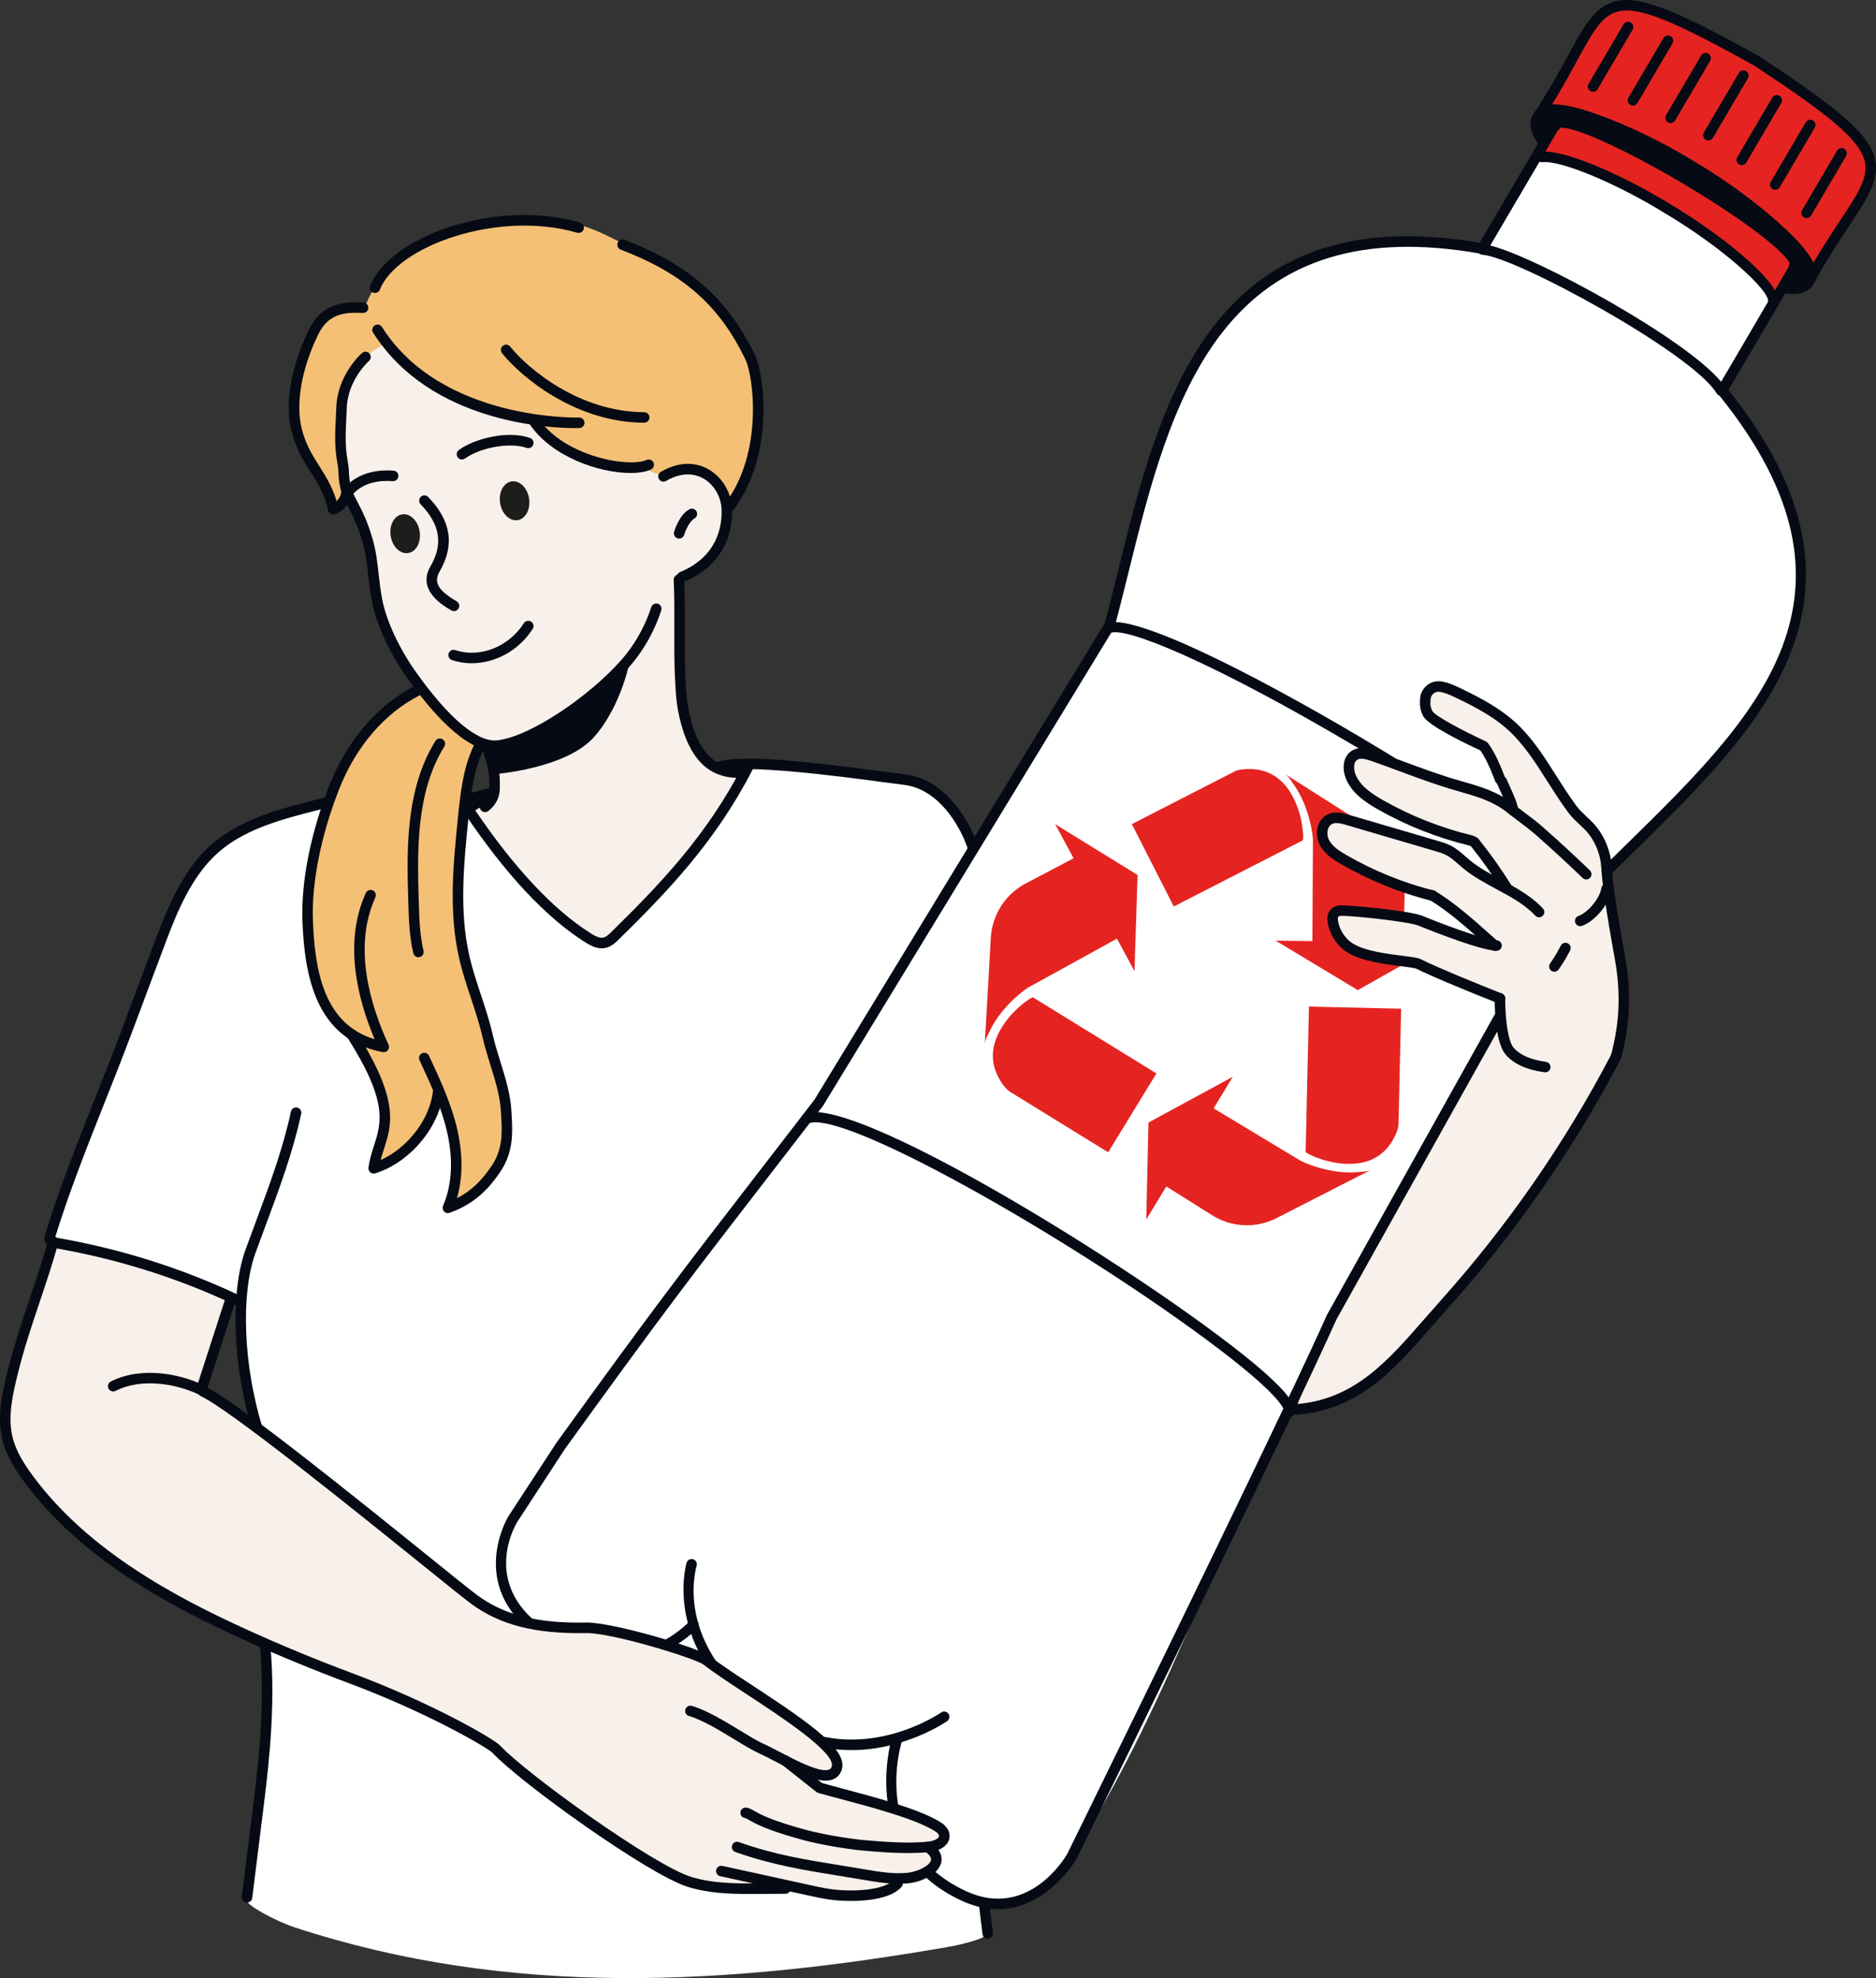 <svg xmlns="http://www.w3.org/2000/svg" width="148" height="156" viewBox="0 0 148 156" fill="none"><rect x="0" y="0" width="148" height="156" fill="#333333" stroke="none"/><g clip-path="url(#clip0_2843_4186)"><path d="M25.358 63.387C19.655 64.474 16.001 66.995 13.574 71.629C12.785 73.136 12.216 74.747 11.651 76.351C9.122 83.525 6.595 90.699 4.066 97.872C8.324 98.775 12.107 100.656 16.306 101.798C17.664 102.167 18.934 102.219 18.805 103.626C18.611 105.747 20.069 109.416 20.312 111.519C20.467 112.854 19.326 112.625 19.549 113.958C21.545 125.928 21.25 137.889 19.489 149.895C19.44 150.224 21.65 151.477 23.286 152.012C40.263 157.564 57.345 156.584 74.938 153.518C76.087 153.317 77.523 152.883 77.632 152.707C78.032 152.051 77.71 152.305 77.632 151.541C75.138 127.115 78.177 102.849 79.327 78.321C79.519 74.226 76.77 63.53 72.949 62.074C71.696 61.598 63.814 60.238 59.314 60.242C56.36 64.231 53.487 68.851 50.024 72.405C49.539 72.902 48.766 73.051 48.356 73.613C47.4 74.925 47.067 74.679 46.339 73.93C43.645 71.155 39.572 67.457 37.029 63.961C34.754 60.831 29.152 62.662 25.358 63.385V63.387Z" fill="white"></path><path d="M20.282 113.026C20.105 113.026 19.941 112.912 19.887 112.732C18.363 107.749 18.151 101.916 19.371 98.547C19.639 97.807 19.915 97.069 20.189 96.331C21.235 93.524 22.319 90.623 22.951 87.664C22.999 87.439 23.22 87.296 23.443 87.346C23.666 87.394 23.808 87.615 23.761 87.839C23.114 90.857 22.021 93.787 20.964 96.622C20.69 97.358 20.415 98.094 20.148 98.831C18.984 102.047 19.201 107.663 20.677 112.49C20.744 112.709 20.621 112.941 20.402 113.009C20.362 113.021 20.321 113.027 20.28 113.027L20.282 113.026Z" fill="#060A14"></path><path d="M19.489 150.043C19.471 150.043 19.454 150.043 19.437 150.04C19.21 150.012 19.049 149.804 19.077 149.576L20.034 141.909C20.456 138.52 20.892 134.103 20.515 129.988C20.495 129.76 20.662 129.558 20.89 129.537C21.114 129.518 21.318 129.684 21.339 129.912C21.723 134.107 21.282 138.582 20.854 142.011L19.898 149.679C19.872 149.889 19.694 150.042 19.488 150.042L19.489 150.043Z" fill="#060A14"></path><path d="M33.277 54.25C32.981 54.089 32.656 54.597 32.365 54.766C30.285 55.979 28.5 57.411 27.324 59.518C26.951 60.187 26.634 60.887 26.354 61.602C24.149 67.22 23.7 72.943 25.408 78.734C25.896 80.392 28.305 82.057 28.926 83.35C29.197 83.915 29.647 85.216 29.921 85.85C30.069 86.19 30.268 87.348 30.314 87.751C30.496 89.361 29.47 90.614 29.334 92.312C31.938 91.094 33.952 88.673 34.679 85.885C34.913 86.117 35.484 87.43 35.539 88.314C35.692 90.751 35.89 92.623 35.334 95C36.98 94.576 38.602 93.748 39.155 92.136C39.709 90.524 39.962 89.455 39.94 87.751C39.931 87.091 38.934 84.167 38.717 84.049C38.995 81.959 38.358 80.349 37.613 78.378C36.867 76.406 36.316 73.823 36.154 71.721C35.94 68.961 36.696 62.211 36.784 61.275C36.872 60.339 37.138 59.385 37.754 58.676C37.561 58.446 37.342 58.232 37.103 58.048C36.794 57.81 36.453 57.617 36.129 57.401C34.925 56.602 33.922 55.543 33.276 54.249L33.277 54.25Z" fill="#F4C076"></path><path d="M28.745 24.326C27.01 23.723 25.165 24.901 24.375 26.419C21.905 31.161 23.729 36.401 26.568 40.22C29.145 38.428 24.69 32.668 28.739 28.616C30.93 26.422 32.96 29.799 34.783 30.763C37.014 32.283 39.766 32.548 42.351 33.116C44.242 36.852 49.179 39.657 52.09 37.519C54.848 35.492 58.042 39.263 57.629 40.08C61.616 32.204 60.22 28.154 54.348 22.09C53.463 21.176 50.355 19.83 48.274 18.772C45.633 17.429 43.547 17.047 40.46 17.421C35.824 17.985 30.453 19.58 28.747 24.326H28.745Z" fill="#F4C076"></path><path d="M57.907 61.117C51.871 59.175 54.086 49.993 53.574 45.991C54.622 44.776 56.632 43.684 56.961 42.024C58.311 39.059 55.301 35.69 52.306 37.459C51.235 37.325 50.944 36.866 50.935 36.862C47.968 36.612 43.896 36.294 42.171 33.097C37.617 32.666 33.431 30.446 30.488 27.051C25.922 29.299 26.795 34.053 27.184 38.255C27.712 40.154 29.214 41.716 29.29 43.797C29.892 49.461 32.728 55.418 37.743 58.383C38.984 59.127 40.188 63.31 37.375 63.629C35.834 64.216 45.319 74.943 47.715 74.343C48.155 74.123 60.799 61.598 57.907 61.117Z" fill="#F8F0EA"></path><path d="M53.801 45.919C53.639 45.919 53.484 45.822 53.418 45.662C53.331 45.449 53.432 45.208 53.643 45.119C56.619 43.89 56.976 41.482 56.923 40.156C56.883 39.141 56.308 38.183 55.457 37.717C54.605 37.25 53.574 37.325 52.553 37.927C52.357 38.043 52.103 37.977 51.987 37.78C51.871 37.582 51.937 37.328 52.133 37.212C53.414 36.455 54.736 36.375 55.853 36.988C56.955 37.591 57.698 38.823 57.749 40.125C57.852 42.749 56.47 44.85 53.957 45.888C53.906 45.91 53.852 45.92 53.799 45.92L53.801 45.919Z" fill="#060A14"></path><path d="M53.578 42.475C53.539 42.475 53.5 42.469 53.461 42.457C53.242 42.392 53.117 42.162 53.181 41.942C53.221 41.806 53.593 40.6 54.382 40.164C54.583 40.054 54.834 40.127 54.944 40.328C55.055 40.528 54.981 40.781 54.782 40.892C54.366 41.121 54.052 41.916 53.975 42.176C53.922 42.357 53.757 42.474 53.579 42.474L53.578 42.475Z" fill="#060A14"></path><path d="M35.818 48.197C35.747 48.197 35.676 48.179 35.609 48.141C34.932 47.745 32.87 46.539 33.962 44.66C34.974 42.919 34.727 41.365 33.187 39.773C33.028 39.608 33.032 39.345 33.196 39.186C33.36 39.026 33.623 39.03 33.781 39.194C35.594 41.069 35.887 42.994 34.677 45.079C34.192 45.915 34.57 46.572 36.026 47.423C36.224 47.539 36.291 47.794 36.175 47.991C36.098 48.123 35.959 48.197 35.817 48.197L35.818 48.197Z" fill="#060A14"></path><path d="M36.445 36.237C36.316 36.237 36.189 36.177 36.109 36.064C35.975 35.878 36.019 35.619 36.204 35.485C37.513 34.545 40.077 33.94 41.812 34.536C42.027 34.61 42.142 34.846 42.069 35.063C41.995 35.279 41.761 35.396 41.543 35.321C40.239 34.872 37.923 35.272 36.686 36.16C36.613 36.212 36.529 36.237 36.445 36.237Z" fill="#060A14"></path><path d="M27.488 39.157C27.391 39.157 27.293 39.122 27.214 39.052C27.042 38.9 27.027 38.638 27.178 38.467C28.059 37.469 29.435 36.99 31.05 37.118C31.278 37.136 31.448 37.336 31.43 37.564C31.411 37.793 31.214 37.963 30.985 37.945C30.03 37.87 28.701 37.994 27.797 39.016C27.715 39.109 27.601 39.157 27.487 39.157H27.488Z" fill="#060A14"></path><path fill-rule="evenodd" clip-rule="evenodd" d="M41.739 39.311C41.605 38.467 40.985 37.865 40.355 37.966C39.724 38.066 39.322 38.832 39.455 39.675C39.589 40.519 40.208 41.121 40.839 41.02C41.469 40.92 41.872 40.154 41.739 39.311Z" fill="#1D1D1B"></path><path fill-rule="evenodd" clip-rule="evenodd" d="M33.106 41.908C32.972 41.065 32.353 40.463 31.722 40.564C31.092 40.664 30.689 41.429 30.822 42.273C30.956 43.117 31.576 43.719 32.206 43.617C32.837 43.517 33.239 42.752 33.106 41.908Z" fill="#1D1D1B"></path><path fill-rule="evenodd" clip-rule="evenodd" d="M49.732 51.943C49.732 51.943 49.24 52.762 46.845 54.716C42.891 58.08 38.473 59.066 38.473 59.066L39.046 61.049C39.046 61.049 44.616 60.628 46.844 58.147C49.07 55.665 49.732 51.941 49.732 51.941V51.943Z" fill="#060A14"></path><path d="M39.042 59.227C36.709 59.227 34.005 56.119 32.112 53.447C30.748 51.524 29.687 49.226 29.342 47.449C29.2 46.714 29.123 46.029 29.049 45.366C28.95 44.486 28.858 43.654 28.62 42.821C28.221 41.419 27.816 40.645 27.492 40.022C27.07 39.217 26.737 38.581 26.697 37.206C26.69 36.946 26.644 36.673 26.599 36.418C26.378 35.189 26.436 34.067 26.497 32.881C26.509 32.626 26.523 32.368 26.533 32.104C26.637 29.536 28.489 27.905 28.568 27.837C28.742 27.688 29.002 27.706 29.152 27.881C29.301 28.054 29.282 28.316 29.108 28.466C29.092 28.48 27.449 29.939 27.36 32.138C27.349 32.405 27.336 32.665 27.323 32.923C27.266 34.061 27.21 35.135 27.415 36.271C27.466 36.557 27.517 36.864 27.526 37.181C27.561 38.364 27.826 38.87 28.226 39.636C28.569 40.291 28.996 41.108 29.418 42.591C29.674 43.491 29.77 44.356 29.872 45.273C29.945 45.919 30.019 46.587 30.156 47.289C30.48 48.957 31.488 51.132 32.788 52.965C35.395 56.642 37.682 58.569 39.243 58.383C41.929 58.068 46.609 54.789 49 52.068C50.35 50.532 51.038 48.944 51.378 47.881C51.447 47.663 51.682 47.544 51.899 47.612C52.116 47.682 52.236 47.916 52.167 48.135C51.803 49.272 51.066 50.973 49.622 52.617C47.127 55.456 42.29 58.86 39.34 59.207C39.242 59.219 39.143 59.225 39.045 59.225L39.042 59.227Z" fill="#060A14"></path><path d="M29.582 23.102C29.531 23.102 29.479 23.092 29.429 23.073C29.216 22.988 29.113 22.746 29.198 22.534C30.72 18.707 39.027 15.605 45.765 17.555C45.984 17.618 46.111 17.849 46.048 18.069C45.986 18.289 45.757 18.416 45.536 18.353C39.288 16.544 31.338 19.395 29.967 22.842C29.902 23.004 29.747 23.103 29.583 23.103L29.582 23.102Z" fill="#060A14"></path><path d="M57.552 40.351C57.465 40.351 57.377 40.324 57.303 40.268C57.121 40.129 57.084 39.869 57.222 39.686C60.228 35.691 59.456 29.692 58.8 28.334C56.741 24.072 53.894 21.567 48.97 19.688C48.756 19.606 48.649 19.367 48.73 19.152C48.812 18.938 49.051 18.831 49.264 18.912C54.337 20.848 57.412 23.558 59.544 27.972C60.355 29.651 61.071 35.949 57.882 40.187C57.8 40.295 57.677 40.352 57.551 40.352L57.552 40.351Z" fill="#060A14"></path><path d="M45.367 33.762C43.412 33.762 33.959 33.382 29.436 26.233C29.313 26.039 29.37 25.783 29.564 25.66C29.756 25.538 30.012 25.595 30.134 25.788C34.829 33.21 45.575 32.929 45.682 32.928C45.908 32.921 46.102 33.099 46.11 33.328C46.117 33.557 45.939 33.75 45.71 33.757C45.67 33.758 45.552 33.762 45.366 33.762H45.367Z" fill="#060A14"></path><path d="M50.824 33.338C45.419 33.323 41.123 29.745 39.607 27.855C39.464 27.676 39.492 27.415 39.67 27.271C39.848 27.128 40.108 27.156 40.252 27.334C41.683 29.118 45.734 32.494 50.825 32.508C51.054 32.508 51.238 32.695 51.237 32.924C51.237 33.152 51.051 33.337 50.824 33.337V33.338Z" fill="#060A14"></path><path d="M49.738 37.301C47.296 37.301 43.503 36.043 41.749 33.399C41.622 33.209 41.674 32.95 41.864 32.823C42.054 32.697 42.311 32.748 42.438 32.938C44.484 36.025 49.63 36.897 51.009 36.274C51.218 36.181 51.463 36.273 51.556 36.482C51.651 36.691 51.556 36.937 51.349 37.031C50.953 37.209 50.394 37.301 49.737 37.301H49.738Z" fill="#060A14"></path><path d="M26.293 40.567C26.103 40.567 25.932 40.435 25.889 40.242C25.605 38.96 25.065 38.107 24.494 37.205C23.933 36.318 23.353 35.401 23.016 34.059C22.195 30.938 23.7 27.358 24.385 25.965C25.475 23.745 27.46 23.809 28.644 23.847C28.872 23.855 29.065 24.046 29.058 24.276C29.05 24.505 28.87 24.691 28.644 24.678H28.617C27.443 24.641 25.981 24.593 25.126 26.334C23.785 29.062 23.295 31.873 23.816 33.853C24.122 35.07 24.642 35.892 25.192 36.761C25.776 37.684 26.38 38.638 26.696 40.062C26.746 40.286 26.605 40.507 26.383 40.557C26.352 40.563 26.322 40.567 26.293 40.567Z" fill="#060A14"></path><path d="M38.867 58.935C38.794 58.718 38.559 58.6 38.343 58.675C38.126 58.748 38.009 58.984 38.083 59.2C38.574 60.657 38.616 61.018 38.604 62.167C38.359 62.197 38.107 62.27 37.862 62.345C37.584 62.431 37.27 62.529 37.09 62.502C36.862 62.468 36.654 62.626 36.621 62.854C36.589 63.08 36.745 63.291 36.972 63.324C37.033 63.333 37.093 63.337 37.155 63.337C37.465 63.337 37.79 63.237 38.105 63.14C38.144 63.128 38.184 63.116 38.224 63.104C38.184 63.147 38.147 63.191 38.102 63.229L38 63.313C37.824 63.46 37.801 63.721 37.947 63.898C38.028 63.996 38.146 64.047 38.264 64.047C38.358 64.047 38.452 64.015 38.529 63.951L38.624 63.874C39.13 63.461 39.425 62.849 39.432 62.197C39.446 60.954 39.396 60.505 38.868 58.937L38.867 58.935Z" fill="#060A14"></path><path d="M26.293 40.567C26.108 40.567 25.94 40.443 25.892 40.256C25.835 40.034 25.968 39.807 26.19 39.751C26.516 39.666 26.986 39.13 26.907 38.677C26.867 38.452 27.018 38.236 27.242 38.196C27.467 38.156 27.682 38.307 27.722 38.532C27.878 39.422 27.125 40.366 26.397 40.554C26.362 40.563 26.327 40.567 26.293 40.567Z" fill="#060A14"></path><path d="M58.332 61.357C58.324 61.357 58.317 61.357 58.309 61.357C57.666 61.322 57.2 61.297 56.514 61.007C55.367 60.522 54.497 59.421 53.929 57.735C53.682 56.999 53.504 56.236 53.402 55.466C53.312 54.791 53.279 54.107 53.248 53.445C53.187 52.173 53.192 50.848 53.198 49.568C53.203 48.298 53.209 46.984 53.149 45.736C53.138 45.507 53.314 45.312 53.543 45.301C53.769 45.29 53.965 45.467 53.976 45.696C54.037 46.968 54.031 48.292 54.026 49.572C54.02 50.841 54.015 52.155 54.075 53.404C54.105 54.05 54.138 54.715 54.222 55.356C54.318 56.072 54.484 56.784 54.714 57.469C55.049 58.467 55.69 59.757 56.836 60.242C57.367 60.466 57.685 60.491 58.355 60.527C58.583 60.539 58.758 60.735 58.745 60.964C58.733 61.185 58.551 61.357 58.333 61.357H58.332Z" fill="#060A14"></path><path d="M30.277 82.981C30.252 82.981 30.227 82.979 30.201 82.973C24.884 81.979 24.018 76.907 23.859 72.599C23.744 69.522 24.526 65.617 26.004 61.886C27.405 58.35 29.808 55.576 32.77 54.074C32.974 53.971 33.223 54.053 33.326 54.257C33.429 54.462 33.348 54.711 33.144 54.814C30.362 56.224 28.1 58.844 26.774 62.191C25.337 65.819 24.575 69.601 24.686 72.567C24.834 76.562 25.548 80.747 29.557 81.962C28.179 78.715 27.099 74.313 28.858 70.427C28.953 70.218 29.198 70.125 29.406 70.22C29.615 70.314 29.707 70.56 29.613 70.769C27.838 74.689 29.199 79.251 30.652 82.388C30.717 82.529 30.699 82.695 30.603 82.817C30.524 82.92 30.402 82.978 30.277 82.978V82.981Z" fill="#060A14"></path><path d="M35.334 95.671C35.222 95.671 35.112 95.625 35.032 95.539C34.92 95.418 34.889 95.242 34.955 95.089C35.846 93.034 35.621 90.799 35.275 89.287C34.823 87.314 33.945 85.435 33.098 83.618C33.001 83.41 33.09 83.163 33.296 83.066C33.504 82.969 33.75 83.058 33.846 83.265C34.714 85.123 35.609 87.042 36.081 89.1C36.404 90.514 36.628 92.518 36.047 94.497C37.14 93.94 37.997 93.13 38.811 91.907C39.68 90.603 39.605 89.242 39.546 88.147C39.538 88.017 39.532 87.891 39.526 87.77C39.472 86.503 39.073 85.219 38.685 83.98C38.466 83.275 38.239 82.546 38.073 81.819C37.836 80.776 37.49 79.734 37.156 78.726C36.816 77.698 36.464 76.634 36.218 75.551C35.381 71.869 35.762 68.1 36.13 64.456C36.314 62.631 36.523 60.564 37.395 58.763C37.495 58.557 37.742 58.47 37.947 58.572C38.152 58.672 38.238 58.92 38.139 59.126C37.332 60.795 37.139 62.699 36.953 64.54C36.592 68.118 36.219 71.818 37.025 75.367C37.263 76.411 37.608 77.455 37.943 78.464C38.283 79.491 38.634 80.552 38.881 81.635C39.039 82.33 39.261 83.043 39.475 83.732C39.878 85.024 40.294 86.359 40.353 87.735C40.359 87.854 40.365 87.977 40.372 88.102C40.435 89.255 40.52 90.835 39.498 92.369C38.377 94.051 37.174 95.03 35.473 95.645C35.428 95.662 35.38 95.671 35.333 95.671H35.334Z" fill="#060A14"></path><path d="M37.214 52.306C36.688 52.306 36.161 52.226 35.655 52.057C35.438 51.985 35.321 51.75 35.392 51.532C35.464 51.315 35.698 51.196 35.915 51.269C37.855 51.916 40.131 51.023 41.327 49.148C41.45 48.956 41.706 48.899 41.899 49.022C42.091 49.145 42.148 49.402 42.025 49.596C40.938 51.302 39.071 52.306 37.215 52.306H37.214Z" fill="#060A14"></path><path d="M33.009 75.489C32.821 75.489 32.652 75.361 32.606 75.169C32.291 73.834 32.25 72.465 32.211 71.141C32.093 67.2 31.946 62.297 34.351 58.435C34.472 58.241 34.729 58.182 34.921 58.304C35.115 58.426 35.174 58.681 35.052 58.875C32.78 62.523 32.923 67.288 33.037 71.117C33.075 72.4 33.115 73.725 33.41 74.979C33.463 75.202 33.325 75.425 33.103 75.478C33.071 75.486 33.039 75.489 33.008 75.489H33.009Z" fill="#060A14"></path><path d="M47.472 74.788C46.99 74.788 46.539 74.55 46.118 74.281C43.056 72.33 39.882 68.936 36.687 64.194C36.563 64.011 36.422 63.659 36.861 63.355C36.886 63.339 36.913 63.319 36.944 63.294C37.309 62.995 37.75 62.798 38.217 62.724C38.441 62.689 38.654 62.843 38.69 63.07C38.726 63.296 38.572 63.509 38.345 63.544C38.035 63.593 37.743 63.721 37.496 63.914C40.589 68.469 43.635 71.717 46.56 73.58C46.924 73.813 47.305 74.015 47.615 73.939C47.823 73.888 48.019 73.708 48.235 73.495C52.081 69.722 55.77 65.877 58.617 60.352C58.722 60.148 58.972 60.068 59.175 60.173C59.378 60.279 59.457 60.529 59.353 60.733C56.448 66.368 52.711 70.266 48.815 74.088C48.579 74.319 48.258 74.635 47.815 74.745C47.699 74.774 47.584 74.787 47.472 74.787V74.788Z" fill="#060A14"></path><path d="M29.482 92.554C29.385 92.554 29.291 92.521 29.215 92.457C29.107 92.365 29.053 92.225 29.071 92.084C29.158 91.425 29.338 90.866 29.512 90.325C30.085 88.545 30.625 86.864 27.386 81.795C27.262 81.603 27.319 81.346 27.511 81.222C27.703 81.099 27.959 81.154 28.083 81.347C31.534 86.745 30.906 88.695 30.3 90.58C30.202 90.885 30.107 91.18 30.029 91.487C32.228 90.495 33.992 88.164 34.172 85.889C34.19 85.66 34.388 85.488 34.617 85.508C34.844 85.526 35.015 85.725 34.996 85.954C34.774 88.769 32.406 91.66 29.604 92.534C29.564 92.547 29.523 92.552 29.482 92.552V92.554Z" fill="#060A14"></path><path d="M76.766 67.282C76.594 67.282 76.432 67.172 76.374 66.999C75.647 64.826 73.878 62.185 71.286 61.891C70.964 61.854 70.423 61.782 69.734 61.69C66.587 61.269 58.227 60.151 56.838 60.905C56.637 61.015 56.386 60.94 56.277 60.739C56.168 60.537 56.242 60.285 56.443 60.176C57.872 59.397 63.727 60.048 69.843 60.867C70.524 60.958 71.059 61.03 71.378 61.066C74.358 61.405 76.354 64.331 77.158 66.735C77.231 66.953 77.115 67.188 76.897 67.261C76.854 67.276 76.81 67.282 76.766 67.282Z" fill="#060A14"></path><path d="M142.981 21.806C142.986 21.862 142.995 21.916 143.004 21.971C148.122 12.893 151.745 13.627 138.504 4.869C124.791 -2.733 126.896 -0.003 121.555 8.503C125.201 7.192 143.046 18.09 142.87 21.652C142.933 21.675 142.973 21.736 142.98 21.806H142.981Z" fill="#E52421"></path><path d="M141.427 23.186C136.83 23.186 122.991 14.787 120.996 10.76C120.566 9.893 120.734 9.338 120.968 9.016C121.144 8.657 121.556 8.251 122.521 8.229C122.548 8.229 122.576 8.229 122.603 8.229C127.2 8.229 141.039 16.628 143.034 20.655C143.464 21.522 143.296 22.077 143.062 22.399C142.886 22.758 142.474 23.164 141.508 23.186C141.481 23.186 141.453 23.186 141.426 23.186H141.427ZM122.614 9.057C122.589 9.057 122.564 9.057 122.54 9.057C122.079 9.068 121.798 9.182 121.703 9.397C121.689 9.429 121.671 9.46 121.649 9.487C121.504 9.671 121.533 9.975 121.738 10.388C123.603 14.153 137.116 22.355 141.418 22.355C141.443 22.355 141.468 22.355 141.492 22.355C141.953 22.344 142.234 22.23 142.33 22.014C142.344 21.981 142.362 21.951 142.384 21.924C142.529 21.74 142.5 21.436 142.295 21.023C140.431 17.259 126.916 9.056 122.615 9.056L122.614 9.057Z" fill="#060A14"></path><path d="M143.02 20.794C141.901 18.415 137.261 14.86 133.773 12.797C130.325 10.658 125.031 8.194 122.407 8.306C121.855 8.33 121.42 8.466 121.148 8.745C121.142 8.751 121.136 8.755 121.13 8.76C120.287 9.656 121.392 11.239 121.755 11.758C121.879 11.935 135.043 21.337 139.878 22.543C139.871 22.754 140.019 22.941 140.232 22.969C140.462 23 140.86 23.052 141.294 23.052C142.067 23.052 142.955 22.887 143.213 22.136C143.34 21.752 143.257 21.299 143.021 20.795L143.02 20.794Z" fill="#060A14"></path><path d="M147.937 12.621C147.508 10.509 144.774 8.394 138.807 4.453C138.798 4.447 138.789 4.441 138.779 4.437C132.525 0.974 129.384 -0.468 127.32 0.136C125.756 0.593 124.917 2.136 123.647 4.471C123.005 5.652 122.209 7.111 121.145 8.746C121.418 8.467 121.852 8.331 122.403 8.307C123.207 7.007 123.841 5.844 124.373 4.867C125.585 2.638 126.318 1.292 127.552 0.932C129.324 0.413 132.451 1.881 138.365 5.154C144.009 8.882 146.758 10.977 147.126 12.787C147.382 14.051 146.535 15.33 145.132 17.449C144.519 18.374 143.788 19.478 143.017 20.795C143.254 21.3 143.336 21.752 143.211 22.125C144.16 20.416 145.077 19.029 145.821 17.907C147.291 15.688 148.262 14.222 147.937 12.62V12.621Z" fill="#060A14"></path><path d="M125.679 7.241C125.607 7.241 125.535 7.223 125.469 7.183C125.273 7.067 125.207 6.812 125.323 6.615L128.086 1.915C128.202 1.718 128.456 1.652 128.652 1.768C128.849 1.885 128.915 2.14 128.799 2.337L126.036 7.036C125.959 7.167 125.821 7.24 125.679 7.24V7.241Z" fill="#060A14"></path><path d="M128.823 8.329C128.752 8.329 128.679 8.311 128.614 8.271C128.418 8.155 128.351 7.9 128.467 7.703L131.23 3.003C131.346 2.805 131.6 2.74 131.797 2.857C131.993 2.973 132.059 3.228 131.943 3.425L129.18 8.124C129.103 8.256 128.966 8.329 128.823 8.329Z" fill="#060A14"></path><path d="M131.796 9.704C131.724 9.704 131.652 9.685 131.587 9.646C131.39 9.53 131.324 9.275 131.44 9.078L134.203 4.378C134.319 4.181 134.573 4.115 134.769 4.231C134.966 4.348 135.032 4.603 134.916 4.8L132.153 9.499C132.076 9.63 131.938 9.703 131.796 9.703V9.704Z" fill="#060A14"></path><path d="M134.773 11.079C134.701 11.079 134.628 11.061 134.563 11.021C134.367 10.905 134.301 10.65 134.417 10.453L137.18 5.753C137.296 5.555 137.55 5.49 137.746 5.607C137.942 5.723 138.009 5.978 137.893 6.175L135.13 10.874C135.053 11.006 134.915 11.079 134.773 11.079Z" fill="#060A14"></path><path d="M137.409 13.026C137.338 13.026 137.265 13.008 137.2 12.969C137.003 12.852 136.937 12.598 137.053 12.4L139.816 7.701C139.932 7.503 140.186 7.437 140.383 7.554C140.579 7.67 140.645 7.925 140.529 8.122L137.766 12.822C137.689 12.954 137.551 13.026 137.409 13.026Z" fill="#060A14"></path><path d="M140.05 14.972C139.978 14.972 139.906 14.953 139.84 14.914C139.644 14.797 139.578 14.543 139.694 14.345L142.457 9.646C142.573 9.449 142.827 9.382 143.023 9.499C143.22 9.615 143.286 9.87 143.17 10.067L140.407 14.767C140.33 14.899 140.192 14.972 140.05 14.972Z" fill="#060A14"></path><path d="M142.523 17.204C142.451 17.204 142.378 17.186 142.313 17.146C142.117 17.03 142.051 16.775 142.167 16.578L144.93 11.879C145.046 11.68 145.3 11.615 145.496 11.732C145.692 11.848 145.759 12.103 145.643 12.3L142.88 17C142.803 17.131 142.665 17.204 142.523 17.204Z" fill="#060A14"></path><path d="M104.575 104.487L124.314 71.07C134.386 61.3 150.877 49.301 135.856 30.797L141.563 21.09L141.518 21.063C143.036 19.441 123.373 7.808 122.695 9.927L122.65 9.9L116.942 19.607C93.459 15.41 91.21 35.752 87.537 49.312C87.537 49.311 68.275 82.075 68.275 82.075C58.93 94.211 46.557 107.985 39.489 121.422C39.489 121.422 38.842 124.116 40.44 126.467C44.066 131.801 50.205 130.632 50.205 130.632C50.205 130.632 48.429 136.802 57.255 142.141C63.649 146.009 70.129 142.658 70.129 142.658C70.129 142.658 74.685 154.017 82.505 148.736L84.24 146.895C92.499 134.355 97.027 118.878 104.573 104.487H104.575Z" fill="white"></path><path opacity="0.31" d="M138.41 42.343C137.073 41.566 135.616 41.03 134.129 40.62C132.478 40.164 130.786 39.838 129.095 39.562C126.906 39.203 124.703 38.934 122.493 38.743C118.117 38.366 112.957 37.947 106.221 38.511C97.553 39.237 93.299 41.406 91.436 42.163C90.228 42.654 89.987 43.249 88.894 43.954C88.233 48.074 88.571 45.488 87.535 49.313C87.535 49.312 68.273 82.076 68.273 82.076C58.928 94.212 40.099 120.033 40.099 120.033C39.277 121.181 38.868 123.79 40.438 126.466C43.164 131.11 50.204 130.631 50.204 130.631C50.204 130.631 48.629 136.239 56.714 141.792C63.713 146.6 70.128 142.658 70.128 142.658C70.128 142.658 76.215 156.332 83.679 147.326C83.679 147.326 85.636 144.671 87.871 140.37C93.247 130.02 100.124 114.298 104.573 104.486L124.313 71.069C131.934 63.676 143.565 53.697 142.047 44.334C141.261 43.537 139.382 42.907 138.41 42.342V42.343Z" fill="white"></path><path d="M122.871 9.788C122.465 10.578 121.982 11.328 121.43 12.024C123.317 13.016 125.507 13.266 127.455 14.13C128.121 14.425 128.754 14.791 129.384 15.157C133.428 17.508 137.548 20.052 140.201 23.91C140.612 22.994 141.023 22.079 141.433 21.162C141.498 21.016 141.563 20.87 141.599 20.715C141.724 20.158 140.74 19.611 140.347 19.2C138.333 17.099 131.357 13.179 129.399 11.937C127.785 10.912 123.531 9.788 123.188 9.686L122.872 9.787L122.871 9.788Z" fill="#E52421"></path><path d="M63.637 88.212C65.842 84.92 102.814 109.146 101.253 110.985L123.61 71.479C124.331 69.976 116.591 63.993 106.287 57.896C95.984 51.801 88.132 48.302 87.376 49.587L63.637 88.211V88.212Z" fill="white"></path><path d="M101.685 111.802C101.639 111.802 101.592 111.794 101.546 111.778C101.331 111.701 101.218 111.463 101.295 111.248C101.295 111.218 101.313 110.171 95.024 105.535C83.927 97.354 66.456 87.478 63.796 88.595C63.584 88.683 63.343 88.583 63.255 88.371C63.167 88.16 63.267 87.916 63.477 87.828C67.657 86.087 94.051 102.785 100.419 108.842C101.786 110.142 102.28 110.944 102.074 111.525C102.014 111.695 101.854 111.801 101.685 111.801V111.802Z" fill="#060A14"></path><path d="M111.067 60.658C111.218 60.672 111.368 60.681 111.519 60.691C110.177 59.85 108.781 59 107.348 58.152C98.91 53.16 89.189 48.182 87.204 49.187C87 49.29 86.918 49.54 87.021 49.744C87.124 49.95 87.373 50.031 87.577 49.928C88.711 49.356 95.725 52.239 106.928 58.867C107.81 59.39 108.658 59.9 109.477 60.401C109.995 60.557 110.561 60.611 111.067 60.657V60.658Z" fill="#060A14"></path><path d="M136.36 30.759L141.92 21.3C141.959 21.233 141.979 21.157 141.978 21.081C142.034 20.91 142.041 20.674 141.897 20.369C140.634 17.683 126.071 9.066 123.115 9.257C122.779 9.279 122.578 9.399 122.456 9.531C122.389 9.567 122.332 9.621 122.293 9.687L116.732 19.146C95.505 15.503 91.48 31.785 88.239 44.881C87.864 46.393 87.511 47.821 87.137 49.201C86.963 49.455 86.686 49.908 86.198 50.712L64.248 86.735C62.54 88.953 61.092 90.827 59.807 92.491C53.992 100.015 51.585 103.13 43.885 113.8L40.105 119.587C40.071 119.64 36.835 124.998 42.287 128.973C44.554 130.626 46.643 131.195 48.446 131.195C52.401 131.195 54.975 128.455 55.013 128.415C55.167 128.246 55.157 127.984 54.988 127.828C54.82 127.673 54.559 127.685 54.403 127.853C54.203 128.072 49.426 133.152 42.773 128.302C37.952 124.787 40.689 120.217 40.802 120.033L44.566 114.27C52.247 103.628 54.652 100.515 60.461 92.999C61.75 91.331 63.203 89.45 64.917 87.225C64.925 87.213 64.934 87.201 64.943 87.188C65.171 86.814 87.57 50.05 87.886 49.534C87.908 49.499 87.925 49.461 87.936 49.419C88.311 48.031 88.666 46.599 89.042 45.082C90.638 38.631 92.448 31.319 96.428 26.214C100.936 20.432 107.567 18.395 116.696 19.986C116.763 20.044 116.844 20.086 116.94 20.091C119.532 20.232 133.534 27.855 135.43 31.027C135.482 31.114 135.561 31.172 135.65 31.202C148.338 46.963 138.609 56.5 128.307 66.593C127.891 67.002 127.473 67.41 127.056 67.821C126.964 67.912 126.873 68.001 126.781 68.091C126.781 68.371 126.784 68.651 126.809 68.93C126.816 69.016 126.827 69.104 126.84 69.192C127.102 68.936 127.367 68.678 127.636 68.412C128.051 68.003 128.468 67.594 128.885 67.186C138.982 57.292 149.422 47.064 136.357 30.758L136.36 30.759ZM122.903 10.286C122.978 10.242 123.037 10.177 123.072 10.098C123.641 9.878 127.046 11.091 132.748 14.466C138.416 17.823 141.105 20.212 141.186 20.815C141.135 20.885 141.106 20.969 141.105 21.055L140.021 22.898C138.899 20.94 134.787 17.892 131.8 16.12C128.418 14.029 123.966 11.996 121.922 11.955L122.903 10.286ZM117.567 19.362L121.451 12.755C121.517 12.784 121.589 12.803 121.665 12.793C123.087 12.608 127.533 14.455 131.371 16.83C135.892 19.512 139.613 22.897 139.487 23.786C139.487 23.802 135.781 30.108 135.781 30.108C132.991 26.709 121.16 20.237 117.566 19.362H117.567Z" fill="#060A14"></path><path d="M67.169 138.019C65.295 138.019 63.225 137.583 61.147 136.329C51.946 130.774 54.144 123.317 54.168 123.242C54.237 123.023 54.469 122.902 54.687 122.97C54.905 123.038 55.027 123.271 54.958 123.49C54.873 123.77 52.951 130.412 61.575 135.618C67.905 139.439 74.186 135.097 74.249 135.053C74.435 134.921 74.694 134.966 74.825 135.153C74.956 135.34 74.913 135.599 74.726 135.731C74.68 135.764 71.428 138.019 67.169 138.019Z" fill="#060A14"></path><path d="M88.118 74.024L89.5 76.584L89.744 69.003L83.247 65L84.696 67.685L80.919 69.674C79.325 70.513 78.282 72.125 78.167 73.927L77.695 82.267C77.784 81.831 77.852 81.791 78.097 81.278C79.057 79.266 81.006 77.924 81.174 77.848L88.118 74.024Z" fill="#E52421"></path><path d="M91.231 84.658L87.425 90.874L79.74 86.139C79.57 86.034 79.418 85.906 79.292 85.752C78.635 84.949 77.829 83.467 78.729 81.58C79.597 79.762 81.252 78.761 81.271 78.752C81.276 78.75 81.282 78.748 81.286 78.745L81.478 78.647L91.232 84.656L91.231 84.658Z" fill="#E52421"></path><path d="M95.746 87.407L97.256 84.92L90.604 88.527L90.43 96.174L92.012 93.566L95.627 95.838C97.153 96.796 99.066 96.888 100.676 96.081L108.096 92.289C107.675 92.433 107.607 92.394 107.041 92.44C104.825 92.621 102.688 91.608 102.537 91.501L95.746 87.41V87.407Z" fill="#E52421"></path><path d="M103.267 79.384L110.537 79.55L110.33 88.6C110.326 88.796 110.292 88.991 110.224 89.175C109.863 90.151 108.994 91.599 106.914 91.768C104.911 91.932 103.214 91.002 103.198 90.99C103.194 90.987 103.188 90.983 103.184 90.98L103.004 90.863L103.265 79.383L103.267 79.384Z" fill="#E52421"></path><path d="M103.536 74.217L100.633 74.183L107.118 78.084L113.765 74.334L110.721 74.299L110.825 70.022C110.869 68.216 109.972 66.519 108.458 65.541L101.423 61.072C101.76 61.363 101.761 61.44 102.089 61.906C103.374 63.726 103.595 66.087 103.58 66.272L103.536 74.218V74.217Z" fill="#E52421"></path><path d="M92.602 71.49L89.293 64.993L97.39 60.843C97.521 60.775 97.661 60.73 97.806 60.707C98.823 60.547 100.563 60.585 101.729 62.384C102.825 64.075 102.816 66.013 102.813 66.034C102.813 66.039 102.812 66.044 102.811 66.05L102.795 66.265L92.603 71.49H92.602Z" fill="#E52421"></path><path d="M78.713 150.564C77.845 150.564 76.897 150.372 75.875 149.9C67.748 146.155 70.287 137.335 70.314 137.246C70.38 137.026 70.61 136.903 70.829 136.968C71.047 137.033 71.172 137.265 71.107 137.485C71.007 137.819 68.755 145.706 76.221 149.147C81.139 151.413 84.068 146.431 84.191 146.217C84.281 146.032 94.505 125.235 100.775 112.074C100.874 111.867 101.121 111.78 101.326 111.878C101.532 111.977 101.619 112.224 101.522 112.431C95.25 125.596 85.023 146.398 84.921 146.607C84.885 146.673 82.611 150.564 78.714 150.564H78.713Z" fill="#060A14"></path><path d="M77.923 152.903C77.717 152.903 77.539 152.748 77.513 152.538L77.261 150.475C77.233 150.248 77.394 150.041 77.621 150.013C77.849 149.986 78.054 150.148 78.082 150.374L78.334 152.437C78.362 152.664 78.201 152.871 77.974 152.9C77.957 152.902 77.94 152.903 77.923 152.903Z" fill="#060A14"></path><path d="M126.738 68.396L126.348 67.991C126.178 66.898 125.955 65.905 125.685 65.55C125.202 64.915 124.581 64.4 124.039 63.816C122.346 61.991 121.454 59.529 119.735 57.729C118.411 56.343 116.677 55.434 114.948 54.609C114.243 54.273 113.427 53.942 112.706 54.243C112.302 54.92 112.392 55.806 112.739 56.514C113.085 57.223 115.922 58.08 116.479 58.637C117.72 59.878 119.167 63.756 119.167 63.756C117.949 62.784 116.518 62.383 115.102 61.984C112.796 61.334 110.576 60.407 108.313 59.618C107.832 59.45 107.268 59.291 106.843 59.571C106.396 59.865 106.333 60.514 106.487 61.028C106.821 62.147 107.87 62.88 108.883 63.454C111.121 64.726 113.536 65.681 116.037 66.284L116.31 66.408C117.265 67.604 118.153 68.853 118.971 70.147C117.844 69.521 116.662 68.963 115.673 68.144C115.23 67.777 114.822 67.355 114.314 67.085C113.989 66.912 113.633 66.807 113.28 66.704C110.961 66.024 108.641 65.342 106.322 64.662C105.86 64.526 105.347 64.394 104.912 64.602C104.287 64.901 104.155 65.797 104.467 66.417C104.779 67.037 105.395 67.437 105.995 67.783C108.185 69.048 110.55 70.008 112.999 70.627L117.43 73.836C117.382 73.848 117.591 74.139 117.917 74.568C115.943 74.503 112.094 72.623 112.094 72.623C111.264 72.255 109.164 71.833 107.919 72.033C107.023 72.178 106.023 71.632 105.162 71.921C104.952 73.004 105.624 74.063 106.429 74.816C107.763 76.061 109.434 75.483 111.163 75.986C113.785 76.748 116.528 78.266 118.332 78.734V80.117C118.638 79.993 118.2 80.843 117.787 81.696C116.704 83.93 114.356 87.475 111.759 92.201C111.007 93.571 109.305 95.87 108.54 97.251C104.563 104.43 102.219 111.152 102.219 111.152C107.658 110.739 110.345 106.884 113.989 102.811C119.207 96.979 123.71 90.502 127.363 83.575C127.625 83.479 127.501 82.312 127.756 82.198C127.909 79.523 128.272 78.16 127.795 75.523C127.577 74.314 127.293 73.106 127.208 71.884C127.328 69.758 126.738 68.395 126.738 68.395V68.396Z" fill="#F8F0EA"></path><path d="M126.739 68.81C126.522 68.81 126.34 68.64 126.327 68.419C126.272 67.48 125.928 66.55 125.359 65.801C125.144 65.519 124.879 65.27 124.598 65.008C124.291 64.719 123.973 64.422 123.708 64.061C123.075 63.199 122.546 62.365 122.034 61.56C121.23 60.293 120.47 59.096 119.439 58.016C118.134 56.65 116.418 55.769 114.773 54.984C114.383 54.798 113.969 54.619 113.574 54.56C113.402 54.535 113.233 54.582 113.094 54.694C112.955 54.806 112.872 54.964 112.86 55.139C112.828 55.585 112.843 55.753 113.007 56.088C113.224 56.463 115.361 57.615 117.216 58.465C117.275 58.492 117.327 58.532 117.368 58.584C118.076 59.477 118.697 61.23 118.724 61.305C118.8 61.522 118.687 61.758 118.471 61.834C118.255 61.91 118.02 61.797 117.944 61.581C117.938 61.564 117.38 59.988 116.778 59.176C115.47 58.573 112.626 57.194 112.264 56.452C112.021 55.953 111.996 55.626 112.034 55.08C112.062 54.677 112.26 54.301 112.576 54.046C112.891 53.792 113.3 53.679 113.695 53.738C114.198 53.813 114.682 54.021 115.129 54.234C116.769 55.016 118.634 55.974 120.037 57.441C121.126 58.58 121.906 59.812 122.733 61.114C123.237 61.908 123.758 62.73 124.375 63.568C124.594 63.867 124.871 64.126 125.164 64.4C125.457 64.674 125.76 64.959 126.018 65.297C126.685 66.176 127.089 67.268 127.154 68.37C127.167 68.599 126.993 68.796 126.765 68.809C126.758 68.809 126.749 68.809 126.74 68.809L126.739 68.81Z" fill="#060A14"></path><path d="M118.863 70.412C118.726 70.412 118.591 70.343 118.512 70.218C117.716 68.953 116.976 67.909 116.051 66.746L115.903 66.68C113.374 66.067 110.945 65.105 108.681 63.818C107.615 63.212 106.472 62.42 106.093 61.148C105.897 60.492 105.984 59.643 106.618 59.225C107.251 58.809 108.031 59.081 108.451 59.227C109.21 59.492 109.974 59.775 110.713 60.049C112.179 60.593 113.695 61.156 115.216 61.584C116.666 61.992 118.148 62.41 119.42 63.426C119.705 63.652 119.996 63.871 120.285 64.089C120.762 64.447 121.253 64.816 121.715 65.222C122.969 66.326 124.218 67.476 125.429 68.642C125.594 68.801 125.6 69.063 125.441 69.228C125.282 69.394 125.021 69.399 124.856 69.24C123.655 68.084 122.413 66.942 121.169 65.846C120.731 65.462 120.253 65.101 119.788 64.753C119.491 64.53 119.195 64.307 118.904 64.075C117.762 63.164 116.424 62.787 115.008 62.387C113.438 61.945 111.907 61.376 110.425 60.826C109.69 60.553 108.93 60.271 108.179 60.01C107.756 59.863 107.327 59.748 107.071 59.918C106.806 60.093 106.777 60.549 106.884 60.909C107.181 61.9 108.164 62.569 109.088 63.094C111.297 64.349 113.667 65.286 116.134 65.881C116.159 65.886 116.184 65.895 116.208 65.906L116.482 66.03C116.541 66.057 116.594 66.097 116.634 66.149C117.607 67.369 118.378 68.453 119.21 69.774C119.333 69.968 119.274 70.225 119.081 70.347C119.012 70.39 118.935 70.411 118.86 70.411L118.863 70.412Z" fill="#060A14"></path><path d="M102.218 111.57C102.003 111.57 101.822 111.404 101.806 111.187C101.789 110.958 101.959 110.759 102.187 110.741C106.817 110.389 109.415 107.412 112.423 103.965C112.834 103.495 113.25 103.017 113.681 102.536C118.936 96.664 123.457 90.145 127.116 83.159C127.222 82.957 127.473 82.879 127.675 82.985C127.877 83.092 127.955 83.343 127.848 83.546C124.157 90.592 119.597 97.167 114.296 103.09C113.869 103.568 113.454 104.044 113.046 104.511C109.919 108.095 107.218 111.19 102.25 111.568C102.239 111.568 102.228 111.569 102.218 111.569V111.57Z" fill="#060A14"></path><path d="M118.334 79.15C118.284 79.15 118.233 79.141 118.185 79.122C116.415 78.429 113.096 77.075 111.724 76.39C111.601 76.333 111.028 76.261 110.567 76.203C109.243 76.037 107.429 75.809 106.306 75.122C105.411 74.575 104.772 73.508 104.716 72.469C104.687 71.924 105.11 71.446 105.658 71.404C106.365 71.352 111.308 71.822 112.263 72.246C113.497 72.754 116.969 74.098 118.086 74.156C118.314 74.168 118.49 74.363 118.478 74.593C118.466 74.822 118.266 74.999 118.042 74.986C116.557 74.908 112.126 73.088 111.938 73.01C111.201 72.683 106.465 72.176 105.72 72.233C105.616 72.24 105.536 72.328 105.541 72.427C105.582 73.192 106.074 74.01 106.736 74.416C107.706 75.01 109.489 75.233 110.667 75.381C111.468 75.481 111.863 75.535 112.091 75.649C113.439 76.322 116.727 77.663 118.484 78.351C118.697 78.435 118.802 78.675 118.719 78.889C118.655 79.053 118.498 79.153 118.333 79.153L118.334 79.15Z" fill="#060A14"></path><path d="M121.418 72.338C121.307 72.338 121.197 72.295 121.116 72.208C120.282 71.317 119.203 70.737 118.06 70.123C117.157 69.638 116.224 69.136 115.413 68.465C115.293 68.366 115.176 68.262 115.059 68.159C114.748 67.887 114.456 67.629 114.125 67.452C113.836 67.298 113.496 67.199 113.168 67.103L106.21 65.061C105.789 64.936 105.386 64.837 105.094 64.977C104.912 65.064 104.822 65.235 104.777 65.363C104.685 65.632 104.71 65.973 104.84 66.231C105.105 66.758 105.684 67.124 106.206 67.425C108.376 68.678 110.707 69.624 113.137 70.236C113.358 70.291 113.493 70.517 113.437 70.74C113.382 70.962 113.158 71.098 112.935 71.042C110.431 70.411 108.029 69.437 105.792 68.145C105.167 67.783 104.469 67.337 104.101 66.605C103.87 66.144 103.83 65.58 103.995 65.095C104.13 64.701 104.393 64.393 104.738 64.229C105.338 63.941 106.003 64.136 106.442 64.266L113.4 66.308C113.768 66.416 114.148 66.527 114.513 66.721C114.929 66.942 115.272 67.244 115.604 67.536C115.715 67.634 115.827 67.732 115.941 67.827C116.688 68.446 117.585 68.927 118.452 69.393C119.603 70.012 120.794 70.652 121.721 71.641C121.877 71.808 121.869 72.072 121.702 72.228C121.622 72.303 121.521 72.341 121.419 72.341L121.418 72.338Z" fill="#060A14"></path><path d="M117.918 74.985C117.821 74.985 117.723 74.951 117.645 74.881L117.102 74.398C115.737 73.179 114.189 71.796 112.753 70.959C112.555 70.844 112.488 70.59 112.603 70.392C112.718 70.194 112.971 70.127 113.168 70.241C114.676 71.121 116.257 72.533 117.651 73.778L118.192 74.26C118.363 74.411 118.38 74.673 118.228 74.845C118.146 74.938 118.032 74.986 117.917 74.986L117.918 74.985Z" fill="#060A14"></path><path d="M124.664 73.04C124.493 73.04 124.332 72.931 124.272 72.759C124.199 72.543 124.314 72.306 124.53 72.233C125.277 71.975 126.219 70.831 126.329 70.046C126.36 69.819 126.575 69.661 126.796 69.694C127.022 69.725 127.181 69.935 127.149 70.163C126.996 71.248 125.833 72.664 124.799 73.019C124.754 73.034 124.709 73.041 124.664 73.041V73.04Z" fill="#060A14"></path><path d="M122.628 76.635C122.547 76.635 122.463 76.611 122.392 76.559C122.205 76.428 122.158 76.17 122.29 75.981C122.601 75.534 122.884 75.061 123.133 74.577C123.237 74.373 123.485 74.293 123.689 74.397C123.892 74.502 123.973 74.752 123.867 74.956C123.602 75.473 123.299 75.978 122.967 76.455C122.886 76.57 122.757 76.632 122.627 76.632L122.628 76.635Z" fill="#060A14"></path><path d="M121.908 84.569C121.889 84.569 121.87 84.568 121.851 84.565C120.466 84.373 119.474 83.93 118.819 83.212C118.006 82.32 117.918 79.783 117.918 78.733C117.918 78.503 118.104 78.318 118.331 78.318C118.559 78.318 118.745 78.504 118.745 78.733C118.745 80.309 118.957 82.133 119.429 82.651C119.948 83.222 120.777 83.578 121.964 83.742C122.189 83.774 122.348 83.983 122.317 84.21C122.289 84.418 122.111 84.568 121.908 84.568V84.569Z" fill="#060A14"></path><path d="M127.484 83.767C127.448 83.767 127.413 83.762 127.376 83.753C127.155 83.693 127.025 83.465 127.084 83.243C127.782 80.649 127.876 78.291 127.389 75.597C126.686 71.703 126.327 69.218 126.324 68.209C126.324 67.979 126.508 67.793 126.737 67.793C126.966 67.793 127.151 67.978 127.152 68.207C127.154 68.866 127.338 70.659 128.204 75.449C128.714 78.27 128.615 80.74 127.884 83.46C127.834 83.645 127.667 83.767 127.484 83.767Z" fill="#060A14"></path><path d="M119.368 64.33C119.165 64.33 118.988 64.18 118.959 63.972C118.898 63.541 118.6 62.896 118.36 62.378C118.256 62.152 118.158 61.94 118.082 61.757C117.995 61.545 118.096 61.303 118.308 61.215C118.517 61.128 118.76 61.228 118.848 61.44C118.92 61.613 119.012 61.814 119.111 62.028C119.387 62.626 119.7 63.304 119.778 63.856C119.81 64.084 119.652 64.293 119.426 64.325C119.407 64.329 119.387 64.33 119.368 64.33Z" fill="#060A14"></path><path d="M118.533 79.756C118.334 79.644 118.082 79.716 117.97 79.915L104.709 103.655C104.706 103.661 104.705 103.667 104.703 103.673C104.7 103.678 104.695 103.682 104.692 103.688C103.887 105.485 102.57 108.306 100.775 112.073C100.676 112.279 100.764 112.528 100.97 112.626C101.028 112.653 101.089 112.666 101.148 112.666C101.302 112.666 101.451 112.579 101.522 112.43C103.314 108.668 104.632 105.847 105.44 104.044L118.693 80.32C118.804 80.12 118.733 79.867 118.534 79.755L118.533 79.756Z" fill="#060A14"></path><path d="M4.111 98.233C3.346 100.448 -0.155 110.606 0.582 113.418C1.22 115.854 3.351 117.896 5.192 119.611C7.235 121.517 9.398 123.304 11.746 124.814C12.66 125.401 13.6 125.945 14.553 126.467C17.632 128.149 20.847 129.581 24.155 130.745C27.281 131.845 30.199 133.494 33.244 134.802C34.849 135.493 36.465 136.188 37.916 137.161C39.411 138.164 40.811 139.019 42.161 140.21C44.059 141.885 46.162 143.309 48.258 144.728C48.91 145.168 49.562 145.61 50.214 146.051C50.901 146.516 51.59 146.982 52.328 147.36C55.167 148.813 58.491 148.856 61.678 148.867C62.781 148.871 63.529 149.1 64.622 149.239C66.537 149.484 67.578 149.683 68.889 149.362C69.408 149.235 69.739 149.36 70.142 149.006C70.313 148.856 70.465 148.675 70.664 148.563C70.993 148.376 71.311 148.124 71.689 148.1C72.175 148.069 72.476 147.933 72.918 147.726C73.287 147.553 73.734 147.286 73.869 146.902C74.071 146.332 73.893 146.032 73.552 145.534C73.92 145.299 74.334 144.979 74.309 144.543C74.281 144.048 73.723 143.789 73.252 143.642C69.163 142.373 64.741 141.431 61.615 138.498C61.615 138.498 65.119 140.855 66.009 139.788C66.934 138.68 62.737 135.687 62.406 135.462C61.446 134.809 58.257 132.893 57.545 132.358C56.476 131.556 56.622 131.219 54.258 130.304C51.369 129.186 49.417 128.613 47.938 128.57C47.01 128.543 46.337 128.42 45.41 128.377C43.684 128.299 43.169 128.376 41.307 127.92C37.028 126.873 32.886 122.466 24.977 115.962C21.961 113.482 17.047 110.027 16.019 109.728C15.895 109.692 16.177 108.665 16.267 108.423C17.162 106.012 17.477 104.685 18.129 102.263C14.42 100.607 10.31 99.406 6.374 98.408C5.681 98.233 4.789 97.999 4.113 98.235L4.111 98.233Z" fill="#F8F0EA"></path><path d="M65.135 140.426C64.061 140.426 62.542 139.633 61.174 138.92C60.691 138.668 60.234 138.431 59.865 138.265C59.362 138.039 58.713 137.645 57.963 137.188C56.767 136.461 55.412 135.637 54.351 135.329C54.131 135.265 54.004 135.035 54.068 134.815C54.131 134.595 54.36 134.469 54.581 134.532C55.746 134.871 57.151 135.725 58.392 136.48C59.089 136.903 59.746 137.304 60.203 137.508C60.595 137.684 61.061 137.928 61.555 138.186C62.815 138.843 64.719 139.836 65.413 139.555C65.485 139.526 65.564 139.477 65.616 139.323C65.978 138.247 61.607 135.384 58.995 133.673C57.653 132.793 56.385 131.964 55.5 131.277C54.878 130.795 48.395 128.791 46.297 128.791C46.277 128.791 46.257 128.791 46.238 128.791C42.196 128.866 39.38 128.14 37.094 126.424C36.566 126.028 35.2 124.927 33.31 123.404C27.999 119.123 18.112 111.154 15.842 110.105C15.635 110.009 15.544 109.763 15.639 109.554C15.735 109.346 15.98 109.255 16.189 109.351C18.55 110.442 28.114 118.15 33.827 122.755C35.64 124.216 37.072 125.37 37.589 125.758C39.719 127.355 42.38 128.038 46.221 127.959C46.242 127.959 46.264 127.959 46.285 127.959C48.457 127.959 55.169 129.97 56.007 130.619C56.866 131.286 58.12 132.108 59.448 132.977C63.99 135.953 66.928 138.02 66.4 139.589C66.281 139.938 66.047 140.193 65.722 140.324C65.548 140.394 65.35 140.426 65.135 140.426Z" fill="#060A14"></path><path d="M71.623 146.141C70.493 146.141 69.359 146.055 68.211 145.955C66.84 145.838 64.71 145.471 63.463 145.137C60.524 144.35 59.595 143.82 59.097 143.535C58.916 143.432 58.84 143.389 58.758 143.376C58.533 143.341 58.38 143.127 58.415 142.901C58.451 142.674 58.663 142.52 58.89 142.557C59.122 142.595 59.292 142.691 59.506 142.814C59.973 143.08 60.84 143.576 63.676 144.334C64.884 144.658 66.95 145.014 68.283 145.128C69.94 145.27 71.56 145.386 73.166 145.247C73.546 145.214 73.904 145.077 74.037 144.913C74.076 144.865 74.089 144.823 74.082 144.768C74.062 144.586 73.746 144.4 73.642 144.339C72.043 143.397 68.728 142.515 66.307 141.872C65.645 141.697 65.044 141.537 64.551 141.395C64.499 141.38 64.451 141.355 64.409 141.322L61.706 139.183C61.527 139.041 61.495 138.78 61.637 138.599C61.778 138.42 62.039 138.388 62.218 138.531L64.857 140.619C65.33 140.753 65.898 140.904 66.52 141.07C68.986 141.725 72.365 142.623 74.062 143.622C74.274 143.748 74.838 144.08 74.905 144.673C74.936 144.952 74.858 145.216 74.678 145.437C74.263 145.947 73.471 146.052 73.238 146.072C72.699 146.119 72.162 146.138 71.624 146.138L71.623 146.141Z" fill="#060A14"></path><path d="M59.165 149.365C57.532 149.365 55.868 149.305 54.262 148.806C51.147 147.838 41.043 140.587 38.844 138.225C38.477 137.848 33.782 135.079 27.52 132.741C24.715 131.695 21.909 130.536 19.181 129.297C13.489 126.712 6.38 122.959 1.88 116.823C1.254 115.969 0.495 114.82 0.18 113.515C-0.265 111.67 0.209 109.74 0.589 108.191C1.098 106.119 1.737 104.218 2.356 102.38C2.846 100.922 3.353 99.416 3.801 97.811C3.863 97.59 4.091 97.463 4.311 97.523C4.532 97.585 4.66 97.813 4.598 98.034C4.144 99.661 3.634 101.178 3.14 102.646C2.499 104.551 1.893 106.349 1.393 108.389C1.034 109.852 0.588 111.672 0.985 113.32C1.264 114.475 1.931 115.491 2.548 116.331C6.933 122.312 13.923 125.997 19.523 128.54C22.234 129.772 25.023 130.923 27.81 131.963C34.078 134.303 38.97 137.143 39.451 137.658C41.55 139.912 51.561 147.096 54.508 148.012C56.249 148.553 58.123 148.542 59.939 148.531L61.959 148.519C62.189 148.519 62.373 148.703 62.375 148.932C62.376 149.162 62.192 149.348 61.963 149.349L59.944 149.361C59.685 149.362 59.426 149.364 59.166 149.364L59.165 149.365Z" fill="#060A14"></path><path d="M70.894 148.559C69.926 148.559 68.973 148.396 68.044 148.236C67.417 148.128 66.794 148.027 66.174 147.928C63.559 147.507 60.855 147.071 58.009 146.052C57.794 145.975 57.682 145.738 57.759 145.522C57.836 145.305 58.071 145.193 58.287 145.271C61.06 146.263 63.608 146.674 66.305 147.108C66.927 147.208 67.552 147.31 68.183 147.417C69.322 147.613 70.501 147.816 71.644 147.689C72.366 147.609 73.331 147.154 73.446 146.709C73.511 146.456 73.218 146.184 72.96 146C72.773 145.867 72.73 145.608 72.862 145.421C72.995 145.234 73.253 145.191 73.44 145.323C74.29 145.93 74.348 146.525 74.247 146.917C74.005 147.852 72.632 148.413 71.735 148.514C71.453 148.545 71.172 148.558 70.893 148.558L70.894 148.559Z" fill="#060A14"></path><path d="M67.155 149.915C66.438 149.915 65.802 149.859 65.406 149.801C64.817 149.714 64.242 149.589 63.685 149.466L56.818 147.963C56.594 147.914 56.453 147.693 56.502 147.469C56.551 147.245 56.77 147.103 56.995 147.152L63.862 148.656C64.404 148.775 64.965 148.897 65.526 148.98C67.06 149.204 69.701 149.131 70.504 148.258C70.659 148.091 70.921 148.08 71.089 148.234C71.257 148.39 71.268 148.652 71.113 148.821C70.31 149.694 68.576 149.916 67.156 149.916L67.155 149.915Z" fill="#060A14"></path><path d="M15.965 109.767C15.923 109.767 15.879 109.76 15.837 109.746C15.62 109.675 15.501 109.441 15.571 109.223L17.734 102.543C17.804 102.326 18.038 102.205 18.255 102.277C18.472 102.347 18.591 102.581 18.521 102.799L16.358 109.479C16.301 109.654 16.139 109.767 15.965 109.767Z" fill="#060A14"></path><path d="M15.877 110.025C15.818 110.025 15.757 110.012 15.7 109.985C14.001 109.174 11.257 108.611 9.116 109.692C8.912 109.793 8.663 109.711 8.56 109.507C8.457 109.302 8.539 109.053 8.743 108.949C11.153 107.733 14.188 108.343 16.054 109.235C16.261 109.334 16.349 109.581 16.251 109.788C16.18 109.937 16.032 110.024 15.876 110.024L15.877 110.025Z" fill="#060A14"></path><path d="M18.764 102.974C18.705 102.974 18.644 102.961 18.587 102.934C14.032 100.775 9.166 99.249 4.124 98.396C3.912 98.361 3.724 98.234 3.611 98.05C3.498 97.866 3.47 97.643 3.533 97.436C4.657 93.772 6.109 90.115 7.513 86.578C8.202 84.842 8.917 83.046 9.575 81.285L12.045 74.691C12.92 72.355 13.913 69.706 15.662 67.639C18.046 64.824 21.596 63.918 25.028 63.042L25.774 62.851C25.995 62.794 26.221 62.927 26.277 63.149C26.335 63.371 26.201 63.598 25.98 63.654L25.231 63.846C21.773 64.729 18.505 65.563 16.291 68.175C14.634 70.132 13.711 72.598 12.818 74.982L10.348 81.576C9.686 83.345 8.971 85.144 8.28 86.884C6.893 90.377 5.458 93.988 4.348 97.592C9.433 98.46 14.341 100.004 18.938 102.183C19.145 102.281 19.233 102.528 19.136 102.736C19.065 102.886 18.917 102.973 18.761 102.973L18.764 102.974Z" fill="#060A14"></path></g><defs><clipPath id="clip0_2843_4186"><rect width="148" height="156" fill="white"></rect></clipPath></defs></svg>